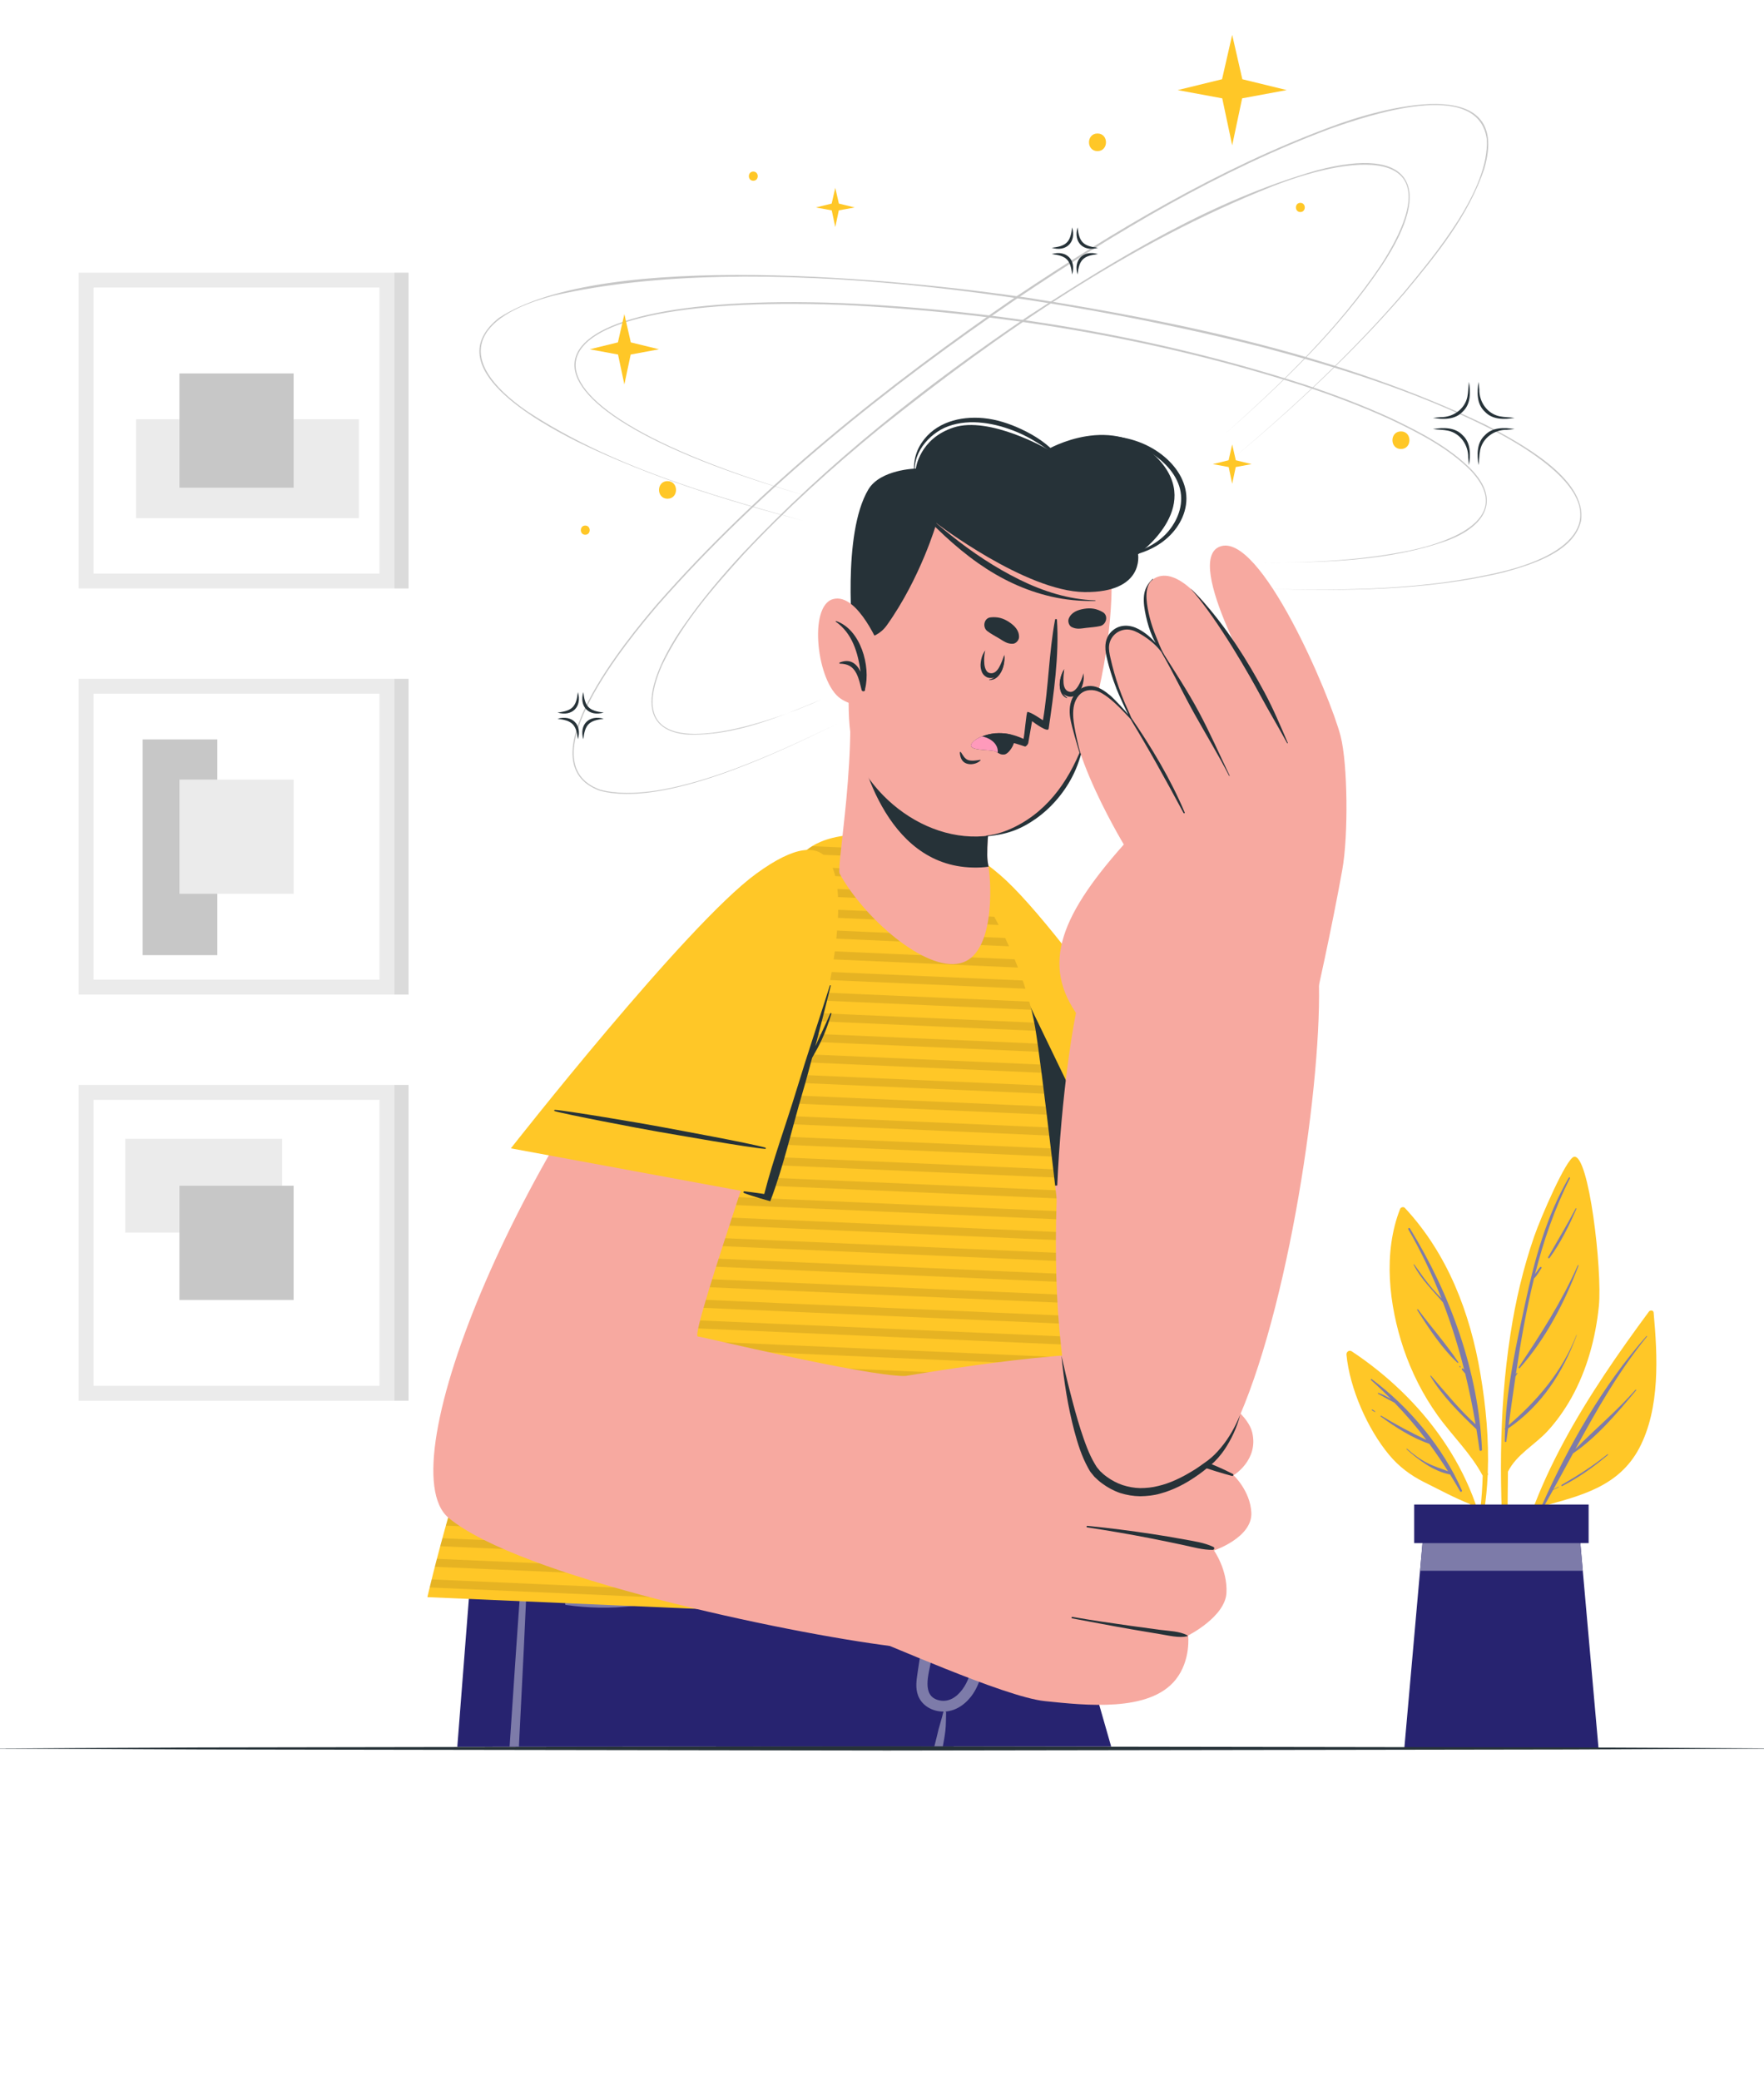 <?xml version="1.0" encoding="UTF-8"?> <svg xmlns="http://www.w3.org/2000/svg" width="358" height="422" viewBox="0 0 358 422" fill="none"><g clip-path="url(#clip0_506_5115)"><path d="M15.965 119.391V55.318H80.037V119.391H15.965ZM18.986 58.34V116.369H77.016V58.34H18.986Z" fill="#EBEBEB"></path><path d="M72.84 105.131V85.07L27.61 85.07L27.61 105.131H72.84Z" fill="#EBEBEB"></path><path d="M59.59 98.942L59.59 75.766H36.414V98.942H59.59Z" fill="#C7C7C7"></path><path d="M82.917 55.318H80.035V119.391H82.917V55.318Z" fill="#DBDBDB"></path><path d="M28.958 193.794H44.109L44.109 150.024H28.958L28.958 193.794Z" fill="#C7C7C7"></path><path d="M15.965 201.793V137.721H80.037V201.793H15.965ZM18.986 140.741V198.771H77.016V140.741H18.986Z" fill="#EBEBEB"></path><path d="M59.59 181.344L59.59 158.169H36.414V181.344H59.59Z" fill="#EBEBEB"></path><path d="M82.917 137.721H80.035V201.793H82.917V137.721Z" fill="#DBDBDB"></path><path d="M25.418 231.056V250.087H57.266V231.056H25.418Z" fill="#EBEBEB"></path><path d="M15.965 284.194V220.122H80.037V284.194H15.965ZM18.986 223.144V281.174H77.016V223.144H18.986Z" fill="#EBEBEB"></path><path d="M59.59 263.746L59.59 240.571H36.414V263.746H59.59Z" fill="#C7C7C7"></path><path d="M82.917 220.123H80.035V284.195H82.917V220.123Z" fill="#DBDBDB"></path><path d="M225.514 354.372H145.35C144.69 351.792 144.049 349.251 143.41 346.752C142.678 343.878 141.957 341.074 141.266 338.341C141.113 337.732 140.951 337.122 140.798 336.522C140.27 334.43 139.752 332.387 139.244 330.407C138.939 329.198 138.634 328.009 138.34 326.831C138.025 325.632 137.73 324.453 137.436 323.305C137.355 323 137.283 322.696 137.202 322.401C137.121 322.066 137.039 321.741 136.958 321.415C136.857 321.01 136.755 320.623 136.653 320.227V320.217C136.542 319.801 136.44 319.394 136.338 318.987C136.135 318.215 135.943 317.454 135.76 316.712C135.475 315.615 135.201 314.538 134.937 313.491C134.825 313.034 134.703 312.577 134.591 312.13C134.398 311.398 134.216 310.687 134.043 309.986C133.92 309.518 133.809 309.062 133.698 308.615C133.22 306.775 132.784 305.049 132.377 303.433C132.265 303.006 132.163 302.59 132.052 302.184C131.879 301.483 131.707 300.813 131.544 300.163C131.432 299.756 131.33 299.36 131.239 298.974C130.884 297.593 130.558 296.333 130.284 295.225C130.203 294.931 130.131 294.646 130.06 294.372C129.877 293.64 129.705 292.99 129.562 292.411C129.501 292.178 129.451 291.954 129.389 291.751C129.328 291.518 129.278 291.304 129.226 291.112C129.196 290.97 129.155 290.827 129.125 290.705C129.074 290.501 129.024 290.319 128.982 290.156C128.962 290.065 128.942 289.983 128.921 289.912C128.8 289.435 128.738 289.191 128.738 289.191H206.769C206.769 289.191 209.339 298.049 213.454 312.333C214.287 315.238 215.191 318.378 216.156 321.71C218.89 331.23 222.08 342.344 225.514 354.372Z" fill="#272370"></path><path d="M158.475 354.372H156.474C153.507 342.09 150.612 329.787 147.849 317.465C147.179 314.468 146.518 311.471 145.858 308.463C145.797 308.179 145.736 307.905 145.675 307.62C145.644 307.468 145.868 307.407 145.908 307.56C145.939 307.651 145.959 307.743 145.99 307.834C146.893 311.055 147.798 314.285 148.682 317.515C152.064 329.767 155.305 342.06 158.475 354.372Z" fill="#7D7BA9"></path><path d="M204.241 289.192L200.797 306.432L197.973 320.573L193.168 344.67L192.67 347.139L191.848 351.253L191.228 354.372H145.34C144.69 351.782 144.039 349.241 143.41 346.752C142.678 343.878 141.957 341.074 141.266 338.341C141.113 337.732 140.951 337.122 140.798 336.522C140.27 334.43 139.752 332.387 139.244 330.407C138.939 329.198 138.634 328.009 138.34 326.831C138.025 325.632 137.73 324.453 137.436 323.305C137.355 323 137.283 322.696 137.202 322.401C137.121 322.066 137.039 321.741 136.958 321.415C136.857 321.01 136.755 320.623 136.653 320.227V320.217C136.542 319.801 136.44 319.394 136.338 318.987C136.135 318.215 135.943 317.454 135.76 316.712C135.475 315.615 135.201 314.538 134.937 313.491C134.815 313.024 134.703 312.577 134.591 312.13C134.398 311.398 134.216 310.687 134.043 309.986C133.92 309.518 133.809 309.062 133.698 308.615C133.22 306.775 132.784 305.049 132.377 303.433C132.265 303.006 132.163 302.59 132.052 302.184C131.879 301.483 131.707 300.813 131.544 300.163C131.432 299.756 131.33 299.36 131.239 298.974C130.884 297.593 130.558 296.333 130.284 295.225C130.203 294.931 130.131 294.646 130.06 294.372C129.877 293.64 129.705 292.99 129.562 292.411C129.501 292.178 129.451 291.954 129.389 291.751C129.328 291.518 129.278 291.304 129.226 291.112C129.196 290.97 129.155 290.827 129.125 290.705C129.074 290.501 129.024 290.319 128.982 290.156C128.962 290.065 128.942 289.983 128.921 289.912C128.8 289.435 128.738 289.191 128.738 289.191H204.241V289.192Z" fill="#7D7BA9"></path><path d="M204.252 289.162C204.252 289.162 204.252 289.172 204.252 289.192C204.222 289.619 203.927 294.272 203.175 301.373C202.962 303.446 202.708 305.721 202.413 308.159C201.956 312.009 201.387 316.255 200.686 320.746C199.488 328.579 197.923 337.122 195.891 345.473C195.17 348.48 194.378 351.457 193.535 354.372L92.809 354.408C93.997 339.058 95.084 325.175 95.947 314.234C97.156 298.833 97.928 289.192 97.928 289.192L189.298 289.162H204.252Z" fill="#272370"></path><path d="M204.037 298.416C203.925 302.023 203.773 305.619 203.539 309.205C203.295 313.096 202.939 316.977 202.431 320.858C202.421 320.999 202.401 321.142 202.381 321.284C201.903 324.921 201.365 328.547 200.745 332.164C200.166 335.536 199.739 339.173 198.246 342.293C197.687 343.471 196.885 344.598 195.889 345.472C194.965 346.285 193.888 346.894 192.668 347.138C192.475 347.189 192.272 347.219 192.069 347.239C192.018 347.249 191.957 347.239 191.896 347.249C191.967 347.3 192.018 347.361 192.008 347.463C191.967 348.672 191.998 349.901 191.865 351.1C191.855 351.15 191.855 351.201 191.845 351.253C191.723 352.299 191.53 353.335 191.337 354.371H189.61C189.62 354.351 189.62 354.331 189.63 354.31C189.935 353.173 190.189 352.025 190.474 350.877C190.778 349.709 191.165 348.561 191.438 347.372C191.448 347.321 191.489 347.291 191.519 347.26C189.325 347.291 187.11 346.123 186.318 343.999C185.739 342.455 186.003 340.85 186.237 339.265C186.552 337.203 186.856 335.141 187.171 333.079C187.76 329.289 188.522 325.541 189.192 321.772C189.294 321.203 189.396 320.624 189.497 320.055C190.848 312.385 192.26 304.715 193.957 297.116C194.018 296.801 194.088 296.486 194.16 296.171C194.201 295.958 194.546 296.019 194.526 296.222C194.475 296.73 194.424 297.248 194.363 297.756C194.068 300.672 193.723 303.578 193.316 306.472C192.828 309.875 192.493 313.3 192.016 316.703C191.853 317.861 191.691 319.019 191.518 320.177C190.735 325.775 189.922 331.372 188.968 336.95C188.521 339.54 186.905 344.183 190.634 344.986C191.558 345.189 192.411 345.037 193.163 344.671C194.819 343.848 196.028 341.958 196.627 340.292C197.684 337.326 198.059 334.054 198.608 330.966C199.217 327.553 199.756 324.139 200.234 320.716V320.706C200.843 316.429 201.473 312.162 202.144 307.895C202.479 305.721 202.824 303.547 203.17 301.373C203.333 300.367 203.495 299.362 203.658 298.356C203.702 298.142 204.037 298.204 204.037 298.416Z" fill="#7D7BA9"></path><path d="M114.9 325.195C119.095 325.178 123.27 324.568 127.326 323.524C129.198 323.042 131.048 322.443 132.885 321.841C134.648 321.263 136.476 320.552 137.897 319.326C140.722 316.889 142.039 313.051 143.264 309.647C144.65 305.799 145.652 301.883 146.521 297.892C146.564 297.695 146.852 297.762 146.857 297.946C146.991 302.42 146.352 306.977 145.166 311.29C144.154 314.972 142.79 319.083 139.814 321.664C136.684 324.379 132.432 325.333 128.426 325.828C123.903 326.387 119.393 326.253 114.887 325.641C114.61 325.603 114.606 325.196 114.9 325.195Z" fill="#7D7BA9"></path><path d="M107.923 298.01C107.699 303.648 107.465 309.297 107.211 314.935C106.632 328.081 105.993 341.227 105.312 354.372H103.422C104.285 341.195 105.189 328.03 106.155 314.874C106.571 309.246 106.998 303.627 107.435 298C107.465 297.686 107.933 297.706 107.923 298.01Z" fill="#7D7BA9"></path><path d="M205.66 182.794C217.854 200.759 261.238 266.76 252.701 283.197C244.054 299.848 226.514 310.199 219.109 297.337C212.996 286.721 192.942 215.369 190.822 197.234C188.802 179.965 193.679 165.144 205.66 182.794Z" fill="#F7A9A0"></path><path d="M196.047 242.409L248.136 237.068C248.136 237.068 216.35 189.05 203.017 177.566C188.012 164.642 184.685 175.142 185.924 193.925C187.164 212.708 196.047 242.409 196.047 242.409Z" fill="#FFC727"></path><path d="M239.86 228.57C238.029 228.476 221.771 229.885 218.244 230.269C214.715 230.652 200.282 232.077 196.674 232.777C196.514 232.807 196.522 233.035 196.689 233.035C200.347 233.027 214.909 231.63 218.509 231.313C222.11 230.998 238.166 229.246 239.905 228.809C240.052 228.773 239.985 228.577 239.86 228.57Z" fill="#263238"></path><path d="M226.068 239.333L196.047 242.405C196.047 242.405 187.168 212.705 185.927 193.926C185.016 180.067 186.585 170.716 193.498 171.957L226.068 239.333Z" fill="#263238"></path><path d="M223.653 330.009L86.738 324.043C86.738 324.043 111.272 214.953 163.683 172.481C170.161 167.232 184.176 169.099 193.156 174.061C196.364 175.833 207.411 192.805 210.091 208.514C212.745 224.205 224.04 329.561 223.653 330.009Z" fill="#FFC727"></path><path opacity="0.1" d="M180.359 169.789L172.399 169.436C174.913 169.222 177.631 169.358 180.359 169.789ZM193.151 174.063C192.354 173.621 191.528 173.211 190.661 172.822L164.818 171.681C164.419 171.927 164.041 172.194 163.685 172.479C163.378 172.733 163.071 172.976 162.764 173.24L193.88 174.608C193.607 174.364 193.358 174.179 193.151 174.063ZM196.253 177.297L159.916 175.69C159.343 176.197 158.77 176.723 158.207 177.259L197.497 178.996C197.07 178.379 196.656 177.813 196.253 177.297ZM199.26 181.653L155.624 179.732C155.102 180.257 154.58 180.772 154.068 181.307L200.28 183.349C199.935 182.76 199.592 182.201 199.26 181.653ZM201.787 185.993L151.719 183.78C151.238 184.303 150.757 184.828 150.286 185.361L202.675 187.672C202.382 187.102 202.079 186.543 201.787 185.993ZM204 190.313L148.109 187.85C147.658 188.372 147.208 188.906 146.768 189.438L204.776 191.996C204.524 191.424 204.261 190.864 204 190.313ZM205.917 194.632L144.744 191.933C144.314 192.456 143.903 192.987 143.494 193.518L206.591 196.308C206.38 195.746 206.148 195.183 205.917 194.632ZM207.56 198.93L141.582 196.019C141.181 196.54 140.792 197.071 140.402 197.612L208.121 200.599C207.941 200.036 207.75 199.483 207.56 198.93ZM208.896 203.217L138.603 200.119C138.224 200.65 137.854 201.18 137.496 201.71L209.326 204.88C209.197 204.325 209.057 203.77 208.896 203.217ZM210.094 208.514C210.032 208.171 209.97 207.827 209.908 207.484L135.777 204.215C135.429 204.745 135.079 205.274 134.721 205.814L210.195 209.142C210.157 208.919 210.13 208.706 210.094 208.514ZM210.584 211.741L133.104 208.326C132.766 208.855 132.427 209.385 132.098 209.924L210.82 213.401C210.74 212.813 210.661 212.257 210.584 211.741ZM211.157 215.991L130.543 212.433C130.225 212.961 129.896 213.501 129.578 214.039L211.384 217.651C211.304 217.074 211.235 216.527 211.157 215.991ZM211.711 220.253L128.094 216.557C127.785 217.085 127.477 217.624 127.169 218.162L211.917 221.903C211.847 221.336 211.78 220.79 211.711 220.253ZM212.234 224.495L125.746 220.678C125.448 221.217 125.15 221.754 124.852 222.293L212.439 226.156C212.37 225.588 212.302 225.042 212.234 224.495ZM212.747 228.747L123.49 224.805C123.203 225.343 122.915 225.881 122.638 226.418L212.953 230.397C212.883 229.841 212.815 229.294 212.747 228.747ZM213.259 233L121.326 228.941C121.038 229.479 120.76 230.016 120.493 230.553L213.455 234.65C213.386 234.094 213.327 233.547 213.259 233ZM213.761 237.242L119.222 233.075C118.955 233.612 118.688 234.149 118.431 234.686L213.957 238.903C213.889 238.346 213.819 237.789 213.761 237.242ZM214.254 241.495L117.201 237.215C116.943 237.752 116.687 238.289 116.429 238.826L214.449 243.146C214.381 242.589 214.312 242.042 214.254 241.495ZM214.746 245.738L115.25 241.354C115.003 241.89 114.757 242.426 114.509 242.963L214.932 247.399C214.873 246.842 214.804 246.285 214.746 245.738ZM215.228 249.992L113.37 245.49C113.123 246.027 112.886 246.573 112.639 247.11L215.413 251.643C215.356 251.096 215.286 250.539 215.228 249.992ZM215.71 254.236L111.532 249.646C111.305 250.182 111.068 250.718 110.841 251.254L215.895 255.897C215.837 255.339 215.769 254.793 215.71 254.236ZM216.183 258.489L109.765 253.788C109.539 254.334 109.312 254.87 109.085 255.406L216.368 260.14C216.309 259.583 216.251 259.035 216.183 258.489ZM216.665 262.732L108.038 257.94C107.822 258.475 107.605 259.021 107.389 259.556L216.85 264.383C216.781 263.837 216.723 263.279 216.665 262.732ZM217.136 266.986L106.382 262.099C106.166 262.634 105.95 263.17 105.743 263.705L217.311 268.637C217.253 268.09 217.195 267.533 217.136 266.986ZM217.598 271.23L104.758 266.258C104.552 266.804 104.345 267.339 104.139 267.874L217.783 272.881C217.725 272.334 217.656 271.777 217.598 271.23ZM218.07 275.484L103.184 270.405C102.987 270.94 102.791 271.484 102.585 272.02L218.245 277.136C218.187 276.588 218.129 276.041 218.07 275.484ZM218.532 279.728L101.66 274.57C101.465 275.105 101.268 275.65 101.072 276.185L218.706 281.379C218.649 280.832 218.59 280.275 218.532 279.728ZM218.983 283.972L100.178 278.734C99.982 279.269 99.796 279.814 99.61 280.348L219.169 285.623C219.111 285.076 219.052 284.529 218.983 283.972ZM219.445 288.216L98.747 282.886C98.551 283.431 98.365 283.976 98.189 284.51L219.63 289.866C219.572 289.32 219.504 288.773 219.445 288.216ZM219.906 292.46L97.336 287.059C97.16 287.603 96.985 288.137 96.808 288.682L220.082 294.121C220.024 293.574 219.965 293.017 219.906 292.46ZM220.359 296.714L95.976 291.219C95.811 291.763 95.635 292.308 95.459 292.851L220.534 298.365C220.475 297.819 220.417 297.272 220.359 296.714ZM220.81 300.959L94.657 295.397C94.491 295.952 94.316 296.486 94.16 297.02L220.985 302.609C220.927 302.063 220.869 301.516 220.81 300.959ZM221.252 305.203L93.388 299.565C93.213 300.12 93.047 300.654 92.891 301.187L221.426 306.855C221.368 306.308 221.31 305.761 221.252 305.203ZM221.703 309.448L92.14 303.742C91.975 304.286 91.819 304.83 91.664 305.363L221.869 311.109C221.81 310.562 221.751 310.016 221.703 309.448ZM222.135 313.703L90.942 307.908C90.787 308.462 90.632 309.005 90.477 309.539L222.31 315.354C222.252 314.817 222.194 314.27 222.135 313.703ZM222.566 317.947L89.785 312.092C89.621 312.656 89.475 313.189 89.34 313.712L222.741 319.599C222.683 319.073 222.625 318.515 222.566 317.947ZM222.987 322.193L88.669 316.265C88.515 316.838 88.37 317.372 88.244 317.884L223.152 323.844C223.094 323.328 223.046 322.771 222.987 322.193ZM223.388 326.439L87.594 320.447C87.441 321.071 87.306 321.615 87.199 322.075L223.542 328.081C223.496 327.605 223.448 327.057 223.388 326.439Z" fill="#030402"></path><path d="M144.246 188.516C106.016 230.243 78.429 297.45 91.036 307.956C105.346 319.88 159.434 331.296 180.992 333.994C187.68 334.83 190.811 279.3 183.605 279.191C174.873 279.059 142.504 271.206 141.63 271.159C139.759 271.061 159.671 215.338 165.646 193.427C173.97 162.9 158.603 172.846 144.246 188.516Z" fill="#F7A9A0"></path><path d="M254.133 290.62C255.48 296.24 250.349 299.317 250.349 299.317C250.349 299.317 253.731 302.456 253.955 306.882C254.213 311.952 246.376 314.578 246.376 314.578C246.376 314.578 249.141 318.464 248.908 323.163C248.665 328.04 241.136 331.819 241.136 331.819C241.136 331.819 241.723 336.853 238.607 340.77C233.281 347.468 220.294 345.991 212.031 345.137C203.766 344.283 178.952 333 174.441 331.5L181.644 279.527C181.644 279.527 219.795 272.816 229.37 275.201C237.433 277.209 252.62 284.314 254.133 290.62Z" fill="#F7A9A0"></path><path d="M250.206 299.054C242.143 294.86 233.28 293.279 224.521 291.199C224.327 291.152 224.256 291.458 224.453 291.502C233.188 293.471 241.417 297.147 250.055 299.459C250.293 299.522 250.424 299.166 250.206 299.054Z" fill="#263238"></path><path d="M246.274 313.868C244.421 312.974 242.279 312.694 240.274 312.321C238.114 311.92 235.95 311.559 233.778 311.23C229.432 310.571 225.07 310.011 220.695 309.58C220.502 309.561 220.424 309.853 220.627 309.884C224.958 310.548 229.278 311.277 233.577 312.123C235.727 312.546 237.875 312.988 240.02 313.444C242.016 313.868 244.084 314.481 246.139 314.453C246.442 314.449 246.552 314.003 246.274 313.868Z" fill="#263238"></path><path d="M240.954 331.786C239.376 330.944 237.229 330.91 235.479 330.683C233.492 330.423 231.507 330.153 229.524 329.873C225.558 329.312 221.592 328.747 217.648 328.048C217.451 328.013 217.381 328.315 217.579 328.351C221.583 329.083 225.576 329.869 229.586 330.564C231.555 330.907 233.527 331.238 235.499 331.558C237.177 331.83 239.242 332.36 240.934 331.987C241.029 331.965 241.033 331.827 240.954 331.786Z" fill="#263238"></path><path d="M155.171 242.491L103.68 232.987C103.68 232.987 139.215 187.674 153.427 177.298C169.421 165.62 171.894 176.352 169.151 194.975C166.409 213.599 155.171 242.491 155.171 242.491Z" fill="#FFC727"></path><path d="M112.608 225.182C114.441 225.234 130.534 227.944 134.019 228.609C137.506 229.274 151.777 231.854 155.318 232.84C155.476 232.884 155.45 233.11 155.283 233.097C151.637 232.795 137.235 230.234 133.671 229.63C130.108 229.026 114.243 225.991 112.545 225.417C112.401 225.368 112.483 225.178 112.608 225.182Z" fill="#263238"></path><path d="M151.096 241.71C152.666 241.883 155.102 242.249 155.102 242.249C156.924 235.164 159.501 228.211 161.629 221.213C163.796 214.088 166.173 207.046 168.424 199.95C168.46 199.84 168.623 199.893 168.596 200.004C167.574 204.101 166.544 208.182 165.474 212.252C165.697 211.769 165.924 211.286 166.145 210.803C166.932 209.076 167.767 207.375 168.496 205.622C168.557 205.475 168.785 205.541 168.736 205.697C168.152 207.516 167.53 209.336 166.716 211.066C166.142 212.285 165.49 213.457 164.822 214.62C164.194 216.952 163.584 219.286 162.894 221.61C160.783 228.726 158.984 236.783 156.324 243.717C156.324 243.717 152.738 242.737 150.989 242.05C150.774 241.967 150.866 241.684 151.096 241.71Z" fill="#263238"></path><path d="M194.869 195.431C187.67 197.143 175.292 186.156 170.397 177.244C170.066 176.631 170.993 170.185 171.751 162.299C172.192 157.511 172.57 152.17 172.563 147.27C172.556 146.264 203.3 154.691 203.3 154.691C203.3 154.691 200.294 164.965 200.358 173.505C200.372 174.219 200.444 174.883 200.573 175.516C200.583 175.608 200.61 175.72 200.618 175.848C201.245 179.666 201.827 193.77 194.869 195.431Z" fill="#F7A9A0"></path><path d="M197.461 176.016C198.612 176.042 199.653 175.99 200.613 175.845C200.604 175.715 200.58 175.609 200.568 175.511C200.437 174.882 200.369 174.218 200.36 173.502C200.296 164.968 203.295 154.693 203.295 154.693C203.295 154.693 178.342 147.852 173.402 147.229C174.359 152.888 179.339 175.641 197.461 176.016Z" fill="#263238"></path><path d="M181.135 104.608C174.357 113.763 169.251 145.347 174.207 154.552C181.39 167.897 198.398 174.965 211.06 165.13C223.334 155.597 229.26 114.319 223.236 105.414C214.363 92.298 191.146 91.085 181.135 104.608Z" fill="#F7A9A0"></path><path d="M200.371 128.043C201.15 128.632 201.967 129.045 202.799 129.548C203.736 130.115 204.425 130.664 205.567 130.611C206.18 130.582 206.778 129.908 206.806 129.31C206.872 127.917 205.896 126.938 204.795 126.209C203.6 125.418 202.477 125.115 201.053 125.256C199.674 125.392 199.343 127.266 200.371 128.043Z" fill="#263238"></path><path d="M223.281 127.016C222.328 127.233 221.414 127.274 220.45 127.39C219.362 127.522 218.509 127.739 217.489 127.221C216.941 126.944 216.674 126.083 216.893 125.526C217.405 124.231 218.697 123.738 220.001 123.526C221.415 123.296 222.564 123.481 223.804 124.194C225.006 124.885 224.538 126.73 223.281 127.016Z" fill="#263238"></path><path d="M195.019 152.619C195.423 153.217 195.785 154.002 196.538 154.225C197.26 154.439 198.189 154.286 198.917 154.164C198.988 154.152 199.042 154.237 198.986 154.292C198.27 154.988 197.013 155.256 196.07 154.882C195.149 154.518 194.848 153.595 194.797 152.673C194.79 152.543 194.96 152.531 195.019 152.619Z" fill="#263238"></path><path d="M215.819 136.034C215.854 135.965 215.945 136.167 215.921 136.245C215.334 138.154 214.982 140.438 216.549 141.554C216.598 141.589 216.566 141.684 216.503 141.657C214.46 140.778 214.956 137.748 215.819 136.034Z" fill="#263238"></path><path d="M215.068 138.56C215.021 139.078 215.096 139.643 215.357 140.19C215.619 140.737 216.187 141.141 216.769 141.304C217.371 141.472 218.097 141.271 218.541 140.885C218.985 140.498 219.292 140.04 219.493 139.558C219.624 139.252 219.716 138.938 219.797 138.622C219.961 137.948 220.007 137.258 219.853 136.593C219.76 137.09 219.612 137.564 219.419 138.008C219.241 138.434 219.04 138.825 218.812 139.2C218.331 139.974 217.661 140.553 216.999 140.341C216.284 140.178 215.907 139.473 215.842 138.554C215.772 137.654 215.869 136.691 215.991 135.713C215.482 136.562 215.142 137.521 215.068 138.56Z" fill="#263238"></path><path d="M203.843 133.198C203.842 133.121 203.673 133.263 203.66 133.344C203.363 135.319 202.691 137.531 200.796 137.857C200.737 137.867 200.724 137.967 200.792 137.97C203.015 138.062 203.879 135.117 203.843 133.198Z" fill="#263238"></path><path d="M203.426 135.8C203.245 136.287 202.932 136.763 202.46 137.144C201.987 137.524 201.3 137.641 200.704 137.537C200.089 137.427 199.522 136.932 199.289 136.391C199.057 135.851 198.977 135.305 199.005 134.783C199.02 134.451 199.074 134.128 199.136 133.807C199.28 133.128 199.539 132.487 199.964 131.953C199.832 132.441 199.762 132.933 199.743 133.416C199.719 133.878 199.73 134.318 199.773 134.754C199.871 135.659 200.225 136.471 200.914 136.568C201.629 136.731 202.275 136.258 202.732 135.458C203.183 134.677 203.513 133.766 203.827 132.832C203.918 133.82 203.809 134.831 203.426 135.8Z" fill="#263238"></path><path d="M199.625 150.191C202.521 149.684 205.889 150.739 208.01 151.46C208.261 151.474 208.58 151.041 208.669 150.819L208.672 150.803C208.686 150.726 209.458 146.315 209.458 146.315C209.984 146.729 212.697 148.693 212.823 147.844C213.843 140.814 214.978 132.996 214.509 125.784C214.505 125.545 214.144 125.526 214.116 125.759C212.868 132.477 212.811 139.369 211.664 146.138C210.784 145.577 209.367 144.585 208.524 144.428C208.282 144.446 207.935 149.221 207.709 149.925C207.709 149.925 203.714 147.768 199.781 149.264C198.76 149.653 198.244 150.434 199.625 150.191Z" fill="#263238"></path><path d="M203.832 153.082C204.931 152.971 206.958 149.635 205.173 149.056C203.388 148.477 199.093 148.664 197.323 150.697C195.77 152.48 201.241 151.998 202.071 152.471C202.762 152.865 203.042 153.162 203.832 153.082Z" fill="#263238"></path><path d="M202.076 152.476C202.234 152.569 202.349 152.648 202.47 152.707C202.652 151.539 201.781 149.945 199.288 149.398C198.508 149.699 197.809 150.117 197.319 150.689C195.779 152.475 201.247 152.003 202.076 152.476Z" fill="#FF9ABB"></path><path d="M220.149 150.195C220.159 150.156 220.094 150.138 220.08 150.175C217.456 157.526 213.166 164.185 205.993 167.748C204.202 168.638 202.214 169.342 200.208 169.536C200.106 169.546 200.126 169.702 200.227 169.692C202.039 169.517 203.786 169.223 205.504 168.614C207.219 168.007 208.823 167.111 210.299 166.06C213.555 163.743 216.261 160.482 217.967 156.88C219.025 154.648 219.537 152.587 220.149 150.195Z" fill="#263238"></path><path d="M173.095 129.514C173.095 129.514 170.837 108.399 176.219 99.326C178.651 95.225 185.865 95.072 185.865 95.072C185.865 95.072 186.563 89.023 193.509 86.74C200.83 84.335 212.637 91.172 212.637 91.172C212.637 91.172 226.015 83.378 235.164 93.237C244.312 103.096 230.965 112.449 230.965 112.449C230.965 112.449 232.356 120.267 220.086 120.125C208.138 119.986 190.056 106.153 190.056 106.153C190.056 106.153 186.85 117.236 179.976 126.867C177.429 130.434 173.095 129.514 173.095 129.514Z" fill="#263238"></path><path d="M214.514 92.234C212.528 89.985 209.965 88.33 207.251 87.064C204.846 85.942 202.228 85.081 199.575 84.833C194.832 84.391 189.819 85.691 187.048 89.832C185.654 91.913 185.203 94.374 185.698 96.819C185.718 96.918 185.874 96.868 185.85 96.768C184.751 92.313 188.478 87.93 192.442 86.487C196.927 84.854 202.135 85.879 206.414 87.666C209.278 88.862 211.841 90.607 214.326 92.442C214.473 92.55 214.633 92.369 214.514 92.234Z" fill="#263238"></path><path d="M240.684 102.466C241.225 98.867 239.468 95.567 236.88 93.171C233.93 90.44 230.008 88.858 226.018 88.539C221.952 88.214 217.897 89.154 214.244 90.925C214.163 90.965 214.23 91.106 214.313 91.068C220.909 88.036 228.893 88.287 234.804 92.747C237.449 94.742 239.676 97.63 239.722 101.069C239.765 104.231 237.961 107.381 235.544 109.334C232.557 111.746 228.629 112.79 224.88 113.212C224.794 113.222 224.8 113.352 224.889 113.348C228.424 113.149 231.97 112.46 235.013 110.561C237.885 108.77 240.173 105.873 240.684 102.466Z" fill="#263238"></path><path d="M222.277 121.804C216.91 121.638 211.716 119.975 206.929 117.616C201.917 115.144 197.307 112.058 192.947 108.571C190.417 106.547 187.961 104.429 185.548 102.267C185.47 102.197 185.373 102.312 185.441 102.386C189.451 106.717 193.679 110.862 198.521 114.267C203.033 117.438 207.948 119.799 213.336 121.04C216.27 121.716 219.275 121.999 222.284 121.923C222.363 121.921 222.353 121.806 222.277 121.804Z" fill="#263238"></path><path d="M178.728 131.678C178.728 131.678 174.134 120.141 169.057 121.552C163.98 122.964 165.807 138.551 170.622 141.758C175.437 144.965 178.494 140.567 178.494 140.567L178.728 131.678Z" fill="#F7A9A0"></path><path d="M169.691 126.007C169.608 125.98 169.564 126.094 169.63 126.142C172.977 128.512 174.117 132.402 174.644 136.281C173.866 134.652 172.544 133.549 170.401 134.427C170.289 134.474 170.345 134.647 170.455 134.648C172.048 134.68 173.079 135.201 173.817 136.656C174.34 137.686 174.58 138.89 174.865 140.004C174.96 140.376 175.599 140.339 175.563 139.929C175.56 139.899 175.556 139.867 175.553 139.836C176.758 135.14 174.645 127.674 169.691 126.007Z" fill="#263238"></path><path d="M220.317 295.132C225.906 309.095 244.696 301.081 249.498 291.737C260.768 269.808 268.093 222.138 267.688 199.85C267.557 192.677 221.58 194.989 219.172 202.272C216.651 209.894 208.977 266.802 220.317 295.132Z" fill="#F7A9A0"></path><path d="M266.948 203.186C266.948 203.186 270.167 188.997 272.417 176.458C273.672 169.463 273.507 154.939 272.079 149.378C269.942 141.06 255.695 107.637 247.516 110.917C240.114 113.886 256 141.047 256 141.047C256 141.047 242.393 112.222 234.137 117.437C225.88 122.651 247.91 150.951 247.91 150.951C247.91 150.951 233.265 121.649 225.6 128.372C219.809 133.453 238.318 160.21 238.318 160.21C238.318 160.21 225.556 135.111 219.374 140.08C212.544 145.57 228.078 171.34 228.078 171.34C214.492 186.614 211.114 196.643 219.754 207.376C221.15 209.11 266.948 203.186 266.948 203.186Z" fill="#F7A9A0"></path><path d="M261.347 150.714C259.871 147.27 258.4 143.775 256.624 140.474C254.847 137.173 252.953 133.931 250.877 130.811C245.784 123.157 241.399 119.161 241.643 119.438C247.413 125.973 253.957 137.69 255.735 140.993C257.507 144.286 259.447 147.492 261.223 150.786C261.268 150.869 261.382 150.796 261.347 150.714Z" fill="#263238"></path><path d="M249.545 157.347C247.47 153.032 245.568 148.671 243.302 144.446C241.046 140.242 238.539 136.449 236 132.411C235.804 132.1 235.701 132.307 235.885 132.627C238.26 136.763 240.137 140.771 242.463 144.935C244.782 149.084 247.279 153.175 249.444 157.404C249.48 157.47 249.576 157.412 249.545 157.347Z" fill="#263238"></path><path d="M240.439 164.861C237.606 158.103 233.598 151.447 229.453 145.436C229.247 145.136 229.144 145.419 229.337 145.737C233.131 151.982 236.082 157.284 240.204 164.961C240.268 165.08 240.499 165.003 240.439 164.861Z" fill="#263238"></path><path d="M232.567 125.019C232.272 123.663 232.021 122.221 232.173 120.83C232.323 119.457 232.945 118.449 233.883 117.48C233.942 117.419 234.036 117.53 233.969 117.577C232.783 118.405 232.599 120.186 232.686 121.508C232.77 122.797 233.023 124.086 233.34 125.336C233.667 126.631 234.105 127.902 234.61 129.14C235.115 130.378 235.578 131.616 236.218 132.794C236.22 132.797 236.221 132.798 236.222 132.801V132.803L236.224 132.807C236.225 132.808 236.223 132.81 236.223 132.81C236.231 132.835 236.223 132.858 236.204 132.874L236.203 132.875C236.176 132.897 236.137 132.904 236.115 132.871C234.971 131.168 233.375 129.795 231.623 128.743C230.794 128.245 229.875 127.772 228.89 127.728C228.046 127.69 227.163 127.973 226.494 128.491C225.759 129.059 225.239 129.922 225.105 130.844C224.973 131.743 225.172 132.643 225.368 133.518C225.819 135.522 226.381 137.504 227.055 139.444C227.429 140.518 227.837 141.579 228.278 142.627C228.716 143.671 229.251 144.688 229.625 145.757C229.647 145.823 229.41 145.858 229.369 145.816C228.787 145.232 224.788 140.545 222.164 140.079C220.69 139.817 219.417 140.299 218.62 141.534C217.817 142.778 217.728 144.252 217.825 145.69C217.946 147.498 218.829 151.349 219.33 153.087C219.353 153.167 219.227 153.19 219.203 153.112C218.669 151.347 217.515 147.544 217.209 145.722C216.955 144.208 217.056 142.563 217.868 141.226C218.608 140.004 219.924 139.135 221.378 139.179C222.858 139.224 224.16 140.153 225.26 141.058C226.061 141.717 228.513 144.359 228.961 144.959C228.58 144.292 227.007 140.826 226.597 139.769C225.781 137.663 225.102 135.502 224.586 133.303C224.131 131.364 224.159 129.33 225.793 127.934C227.33 126.621 229.355 126.733 231.061 127.632C232.411 128.344 233.556 129.313 234.533 130.443C234.299 130.033 234.077 129.616 233.888 129.184C233.303 127.848 232.877 126.443 232.567 125.019Z" fill="#263238"></path><path d="M215.414 275.039C216 277.574 216.556 280.106 217.224 282.61C217.857 285.12 218.543 287.614 219.316 290.066C220.121 292.493 220.95 294.965 222.22 297.062C222.387 297.309 222.523 297.603 222.712 297.812L223.257 298.468C223.683 298.884 224.15 299.294 224.643 299.644C225.627 300.355 226.705 300.932 227.852 301.312C229.002 301.679 230.199 301.9 231.418 301.924C232.634 301.919 233.862 301.8 235.062 301.488C237.48 300.927 239.772 299.803 241.941 298.487C243.041 297.849 244.06 297.064 245.1 296.33C246.1 295.583 246.988 294.673 247.795 293.693C249.434 291.741 250.695 289.458 251.683 287.059C251.055 289.587 249.93 291.994 248.455 294.193C247.695 295.278 246.822 296.301 245.801 297.187C244.779 298.026 243.767 298.863 242.658 299.592C240.484 301.096 238.072 302.328 235.451 303.038C234.147 303.414 232.77 303.552 231.398 303.573C230.019 303.56 228.64 303.329 227.316 302.912C226.001 302.461 224.773 301.788 223.666 300.97C223.106 300.561 222.598 300.109 222.104 299.616L221.41 298.77C221.17 298.49 221.044 298.178 220.857 297.883C219.522 295.481 218.74 292.967 218.059 290.436C216.716 285.372 215.911 280.216 215.414 275.039Z" fill="#263238"></path><path d="M334.652 266.099C322.561 282.474 309.954 301.478 306.885 322.013C306.848 322.324 307.346 322.425 307.417 322.117C308.821 316.485 310.597 311.015 312.764 305.675C320.713 303.487 328.516 301.69 332.69 293.801C336.948 285.69 336.407 275.115 335.598 266.281C335.541 265.808 334.899 265.785 334.652 266.099Z" fill="#FFC727"></path><path d="M312.885 305.521C318.317 293.333 325.291 281.094 334.153 271.071C334.212 271.003 334.306 271.1 334.25 271.169C328.448 278.307 324.039 286.081 319.732 293.991C323.735 289.927 328.122 286.287 331.914 281.976C331.989 281.892 332.107 282.014 332.036 282.098C328.27 286.616 324.157 291.527 319.253 294.871C317.935 297.297 316.609 299.732 315.264 302.166C315.593 301.982 315.934 301.818 316.272 301.651C316.331 301.621 316.384 301.71 316.324 301.74C315.95 301.929 315.579 302.128 315.194 302.293C314.557 303.445 313.926 304.598 313.27 305.747C313.127 306.004 312.772 305.779 312.885 305.521Z" fill="#7D7BA9"></path><path d="M316.928 301.269C320.169 299.411 323.294 297.415 326.21 295.073C326.289 295.009 326.404 295.12 326.323 295.187C323.459 297.611 320.406 299.782 317.062 301.498C316.912 301.574 316.78 301.354 316.928 301.269Z" fill="#7D7BA9"></path><path d="M305.484 318.961C305.509 319.21 305.932 319.205 305.926 318.941C305.99 312.179 305.932 305.385 306.034 298.591C307.767 295.095 311.486 293.16 314.071 290.358C315.935 288.336 317.531 286.055 318.895 283.642C322.092 277.921 323.823 271.488 324.49 264.987C325.204 257.753 322.46 233.884 319.41 234.713C317.829 235.143 312.711 246.965 311.354 250.874C309.131 257.304 307.567 263.967 306.542 270.69C304.069 286.606 304.275 302.946 305.484 318.961Z" fill="#FFC727"></path><path d="M305.436 289.788C305.446 289.78 305.456 289.771 305.466 289.762C305.837 281.206 307.764 272.565 309.569 264.266C311.512 255.325 313.785 246.907 318.386 238.932C318.472 238.784 318.691 238.914 318.615 239.066C315.483 245.234 313.245 251.785 311.532 258.51C311.84 258.028 312.214 257.571 312.535 257.116C312.661 256.937 312.957 257.104 312.832 257.29C312.382 257.964 311.974 258.749 311.395 259.32C311.376 259.338 311.355 259.341 311.335 259.348C309.752 265.738 308.614 272.274 307.642 278.795C307.715 278.712 307.785 278.623 307.859 278.544C307.909 278.49 307.992 278.559 307.958 278.62C307.839 278.836 307.703 279.052 307.571 279.267C307.081 282.577 306.627 285.88 306.17 289.154C312.063 284.117 317.096 278.18 319.934 270.865C319.947 270.831 320.002 270.846 319.99 270.88C317.209 278.468 312.825 285.213 306.077 289.816C305.954 290.699 305.831 291.581 305.705 292.459C305.679 292.641 305.388 292.593 305.389 292.416C305.392 291.637 305.43 290.854 305.46 290.074C305.373 289.999 305.334 289.873 305.436 289.788Z" fill="#7D7BA9"></path><path d="M308.21 277.391C312.714 270.67 316.919 264.142 320.215 256.714C320.251 256.631 320.394 256.69 320.362 256.775C317.585 264.157 313.696 271.636 308.435 277.565C308.328 277.685 308.119 277.527 308.21 277.391Z" fill="#7D7BA9"></path><path d="M314.197 255.053C316.063 251.753 318.029 248.54 319.785 245.175C319.834 245.082 319.964 245.164 319.923 245.256C318.45 248.696 316.689 252.19 314.484 255.221C314.36 255.392 314.089 255.244 314.197 255.053Z" fill="#7D7BA9"></path><path d="M313.469 256.489C313.506 256.489 313.506 256.546 313.469 256.546C313.432 256.547 313.432 256.489 313.469 256.489Z" fill="#7D7BA9"></path><path d="M300.908 299.404C300.793 303.885 300.309 308.366 299.328 312.727C299.397 313.208 299.466 313.689 299.537 314.186C300.949 309.332 301.688 304.357 301.921 299.335C301.997 299.195 302.029 299.045 301.942 298.876C301.942 298.876 301.942 298.876 301.941 298.861C302.196 292.156 301.575 285.375 300.448 278.739C298.354 266.311 293.778 254.384 285.111 245.069C284.836 244.782 284.288 244.931 284.154 245.266C280.656 254.16 281.876 264.771 284.856 273.643C286.477 278.423 288.791 283.012 291.729 287.121C294.702 291.302 298.493 294.839 300.908 299.404Z" fill="#FFC727"></path><path d="M286.137 249.231C294.35 262.562 300.066 278.369 300.765 294.117C300.777 294.396 300.307 294.47 300.269 294.184C300.074 292.769 299.857 291.367 299.631 289.97C299.626 289.965 299.621 289.969 299.617 289.965C296.218 286.709 292.73 283.276 290.297 279.208C290.254 279.136 290.357 279.052 290.414 279.118C293.371 282.497 296.13 285.958 299.468 288.971C298.879 285.489 298.183 282.063 297.358 278.686C297.137 278.435 296.924 278.176 296.708 277.922C296.565 277.755 296.802 277.511 296.952 277.679C297.017 277.752 297.083 277.825 297.149 277.897C295.985 273.261 294.565 268.722 292.854 264.261C290.763 261.767 288.425 259.611 286.901 256.606C286.864 256.533 286.964 256.476 287.01 256.542C288.235 258.261 289.42 259.989 290.809 261.584C291.363 262.219 291.969 262.813 292.544 263.433C290.675 258.672 288.457 254.004 285.819 249.415C285.701 249.21 286.013 249.03 286.137 249.231Z" fill="#7D7BA9"></path><path d="M287.798 265.677C290.453 269.249 293.479 272.659 295.946 276.353C296.017 276.459 295.863 276.567 295.775 276.485C292.603 273.51 289.919 269.447 287.619 265.782C287.547 265.666 287.72 265.572 287.798 265.677Z" fill="#7D7BA9"></path><path d="M296.319 277.18L296.432 277.293C296.51 277.371 296.389 277.494 296.31 277.414L296.197 277.301C296.119 277.223 296.24 277.101 296.319 277.18Z" fill="#7D7BA9"></path><path d="M273.265 274.86C273.925 281.719 277.534 289.911 281.933 295.197C283.883 297.534 286.249 299.323 288.963 300.682C292.007 302.188 295.195 303.923 298.345 305.159C299.817 308.918 300.944 312.855 301.666 316.957C301.768 316.614 301.869 316.256 301.97 315.913C299.949 298.547 288.712 283.705 274.337 274.176C273.821 273.832 273.208 274.273 273.265 274.86Z" fill="#FFC727"></path><path d="M278.231 279.99C278.129 279.901 278.266 279.718 278.377 279.801C285.994 285.443 292.857 293.671 296.692 302.373C296.796 302.61 296.47 302.819 296.335 302.582C295.667 301.411 294.985 300.272 294.292 299.153C294.288 299.152 294.286 299.156 294.282 299.155C291.001 298.537 287.895 296.228 285.459 294.037C285.393 293.978 285.49 293.881 285.556 293.94C286.827 295.061 288.192 296.086 289.707 296.856C291.044 297.535 292.483 297.963 293.876 298.507C292.66 296.577 291.392 294.727 290.07 292.931C286.538 291.729 283.177 289.56 280.21 287.389C280.116 287.32 280.199 287.168 280.303 287.23C283.328 289.051 286.31 290.653 289.467 292.129C287.478 289.494 285.325 286.999 282.997 284.585C281.882 283.997 280.751 283.405 279.67 282.775C279.582 282.723 279.639 282.573 279.741 282.607C280.602 282.894 281.478 283.344 282.293 283.861C280.997 282.548 279.661 281.253 278.231 279.99Z" fill="#7D7BA9"></path><path d="M278.537 285.986C278.736 286.113 278.916 286.226 279.09 286.38C279.143 286.427 279.076 286.495 279.021 286.471C278.811 286.379 278.638 286.267 278.445 286.144C278.346 286.081 278.438 285.923 278.537 285.986Z" fill="#7D7BA9"></path><path d="M324.403 354.564H285.016L288.195 318.695L288.893 310.784H320.525L321.223 318.695L324.403 354.564Z" fill="#272370"></path><path d="M321.224 318.695H288.195L288.893 310.784H320.526L321.224 318.695Z" fill="#7D7BA9"></path><path d="M322.408 305.255H287.008V313.083H322.408V305.255Z" fill="#272370"></path><path d="M-5.316 354.74L41.012 354.535L87.341 354.461L179.999 354.319L272.657 354.459L318.986 354.533L365.314 354.74L318.986 354.947L272.657 355.021L179.999 355.161L87.341 355.019L41.012 354.945L-5.316 354.74Z" fill="#263238"></path><path d="M163.012 105.651C147.423 101.576 131.916 96.797 117.393 89.731C109.154 85.614 88.707 74.429 101.272 64.484C122.706 50.549 182.946 56.63 208.672 60.429C240.425 65.472 272.494 72.239 301.626 86.248C308.202 89.722 322.162 97.057 320.864 105.711C319.428 112.03 310.623 114.628 305.123 116.132C289.389 119.878 273.058 119.914 256.979 119.471C273.042 119.845 289.381 119.736 305.07 115.928C320.682 112.039 327.494 103.797 311.877 92.648C308.604 90.307 305.087 88.321 301.495 86.504C287.049 79.334 271.556 74.505 256 70.382C215.3 60.106 153.279 50.552 112.434 59.964C96.135 64.205 91.666 72.858 107.044 83.488C123.956 94.537 143.693 100.331 163.012 105.651Z" fill="#C7C7C7"></path><path d="M163.963 100.689C97.186 81.706 102.402 58.974 170.69 61.493C202.531 62.896 234.331 68.196 264.684 77.988C270.739 80.004 276.721 82.257 282.517 84.939C288.254 87.689 294.048 90.676 298.59 95.227C304.789 101.675 301.143 106.888 293.756 109.653C281.689 113.955 268.602 114.113 255.927 114.179C265.481 114.184 275.089 113.789 284.493 112.015C292.72 110.542 308.188 105.714 298.408 95.399C293.895 90.894 288.104 87.921 282.396 85.199C276.608 82.534 270.631 80.296 264.582 78.295C234.245 68.582 202.468 63.355 170.675 61.85C102.836 59.322 97.431 81.269 163.963 100.689Z" fill="#C7C7C7"></path><path d="M170.219 146.688C158.119 152.608 134.825 163.934 121.716 160.418C106.324 154.831 127.381 129.575 133.306 122.604C154.516 98.42 179.912 78.238 206.357 60.081C226.362 46.723 247.237 34.241 269.851 25.819C279.942 21.981 306.989 14.284 301.247 34.203C298.041 43.782 291.464 51.788 285.081 59.446C274.563 71.599 262.712 82.525 250.43 92.863C262.662 82.476 274.464 71.499 284.921 59.308C291.257 51.641 302.309 38.445 301.738 28.247C299.987 15.716 277.519 23.476 269.96 26.123C247.391 34.567 226.561 47.069 206.597 60.438C180.156 78.534 154.742 98.668 133.522 122.79C127.564 129.763 106.744 154.747 121.782 160.211C134.853 163.74 158.165 152.52 170.219 146.688Z" fill="#C7C7C7"></path><path d="M166.79 141.892C158.184 145.441 149.16 149.315 139.679 149.043C126.169 148.046 134.26 133.2 138.875 126.762C142.456 121.593 146.537 116.799 150.794 112.184C168.016 93.883 187.861 78.21 208.646 64.16C226.982 52.227 246.108 40.611 267.288 34.554C286.386 29.529 291.209 37.679 280.505 53.818C271.732 66.865 260.189 77.785 248.477 88.152C260.139 77.727 271.568 66.734 280.311 53.691C295.727 29.626 276.034 30.858 258.425 37.731C229.249 49.287 203.039 67.372 178.626 86.867C168.916 94.804 159.582 103.227 151.003 112.379C144.701 119.299 138.417 126.503 134.347 135.001C124.268 158.093 156.674 146.507 166.79 141.892Z" fill="#C7C7C7"></path><path d="M300.067 94.36C299.746 92.299 299.65 89.889 301.34 88.318C302.911 86.627 305.322 86.722 307.383 87.046C306.865 87.119 306.347 87.15 305.829 87.204C303.317 87.156 300.934 88.798 300.4 91.303C300.194 92.277 300.223 93.358 300.067 94.36Z" fill="#263238"></path><path d="M290.809 87.045C292.87 86.724 295.28 86.628 296.851 88.318C298.542 89.888 298.447 92.299 298.123 94.361C298.05 93.843 298.019 93.325 297.965 92.807C298.013 90.295 296.371 87.911 293.866 87.377C292.892 87.171 291.811 87.201 290.809 87.045Z" fill="#263238"></path><path d="M298.124 77.478C298.446 79.539 298.541 81.949 296.851 83.52C295.281 85.211 292.87 85.116 290.809 84.792C291.326 84.719 291.845 84.688 292.363 84.634C294.874 84.682 297.258 83.039 297.792 80.534C297.999 79.561 297.969 78.481 298.124 77.478Z" fill="#263238"></path><path d="M307.384 84.793C305.322 85.115 302.912 85.21 301.341 83.52C299.65 81.95 299.745 79.539 300.069 77.477C300.142 77.995 300.173 78.513 300.227 79.031C300.179 81.543 301.822 83.927 304.327 84.461C305.3 84.667 306.38 84.637 307.384 84.793Z" fill="#263238"></path><path d="M118.384 149.989C117.494 147.018 119.562 144.95 122.53 145.843C119.535 146.182 118.72 146.995 118.384 149.989Z" fill="#263238"></path><path d="M113.137 145.844C116.108 144.953 118.176 147.021 117.283 149.99C116.944 146.994 116.131 146.179 113.137 145.844Z" fill="#263238"></path><path d="M117.283 140.421C118.173 143.392 116.105 145.46 113.137 144.567C116.133 144.229 116.947 143.415 117.283 140.421Z" fill="#263238"></path><path d="M122.527 144.567C119.557 145.458 117.488 143.39 118.382 140.421C118.72 143.416 119.534 144.231 122.527 144.567Z" fill="#263238"></path><path d="M218.685 55.699C217.795 52.729 219.863 50.661 222.831 51.553C219.836 51.892 219.021 52.706 218.685 55.699Z" fill="#263238"></path><path d="M213.441 51.554C216.411 50.663 218.48 52.731 217.587 55.699C217.249 52.703 216.435 51.889 213.441 51.554Z" fill="#263238"></path><path d="M217.587 46.131C218.478 49.101 216.41 51.17 213.441 50.277C216.436 49.938 217.251 49.124 217.587 46.131Z" fill="#263238"></path><path d="M222.832 50.277C219.861 51.167 217.793 49.099 218.686 46.131C219.026 49.127 219.839 49.941 222.832 50.277Z" fill="#263238"></path><path d="M239.012 18.281L248.051 19.952L250.071 29.481L252.091 19.952L261.129 18.276L252.13 16.077L250.071 7.077L248.012 16.077L239.012 18.281Z" fill="#FFC727"></path><path d="M263.903 41.157C265.102 41.157 265.104 43.019 263.903 43.019C262.705 43.02 262.703 41.157 263.903 41.157Z" fill="#FFC727"></path><path d="M118.778 106.632C119.977 106.632 119.979 108.494 118.778 108.494C117.58 108.494 117.578 106.632 118.778 106.632Z" fill="#FFC727"></path><path d="M152.88 34.812C154.079 34.812 154.08 36.674 152.88 36.674C151.681 36.674 151.68 34.812 152.88 34.812Z" fill="#FFC727"></path><path d="M135.47 97.614C137.769 97.614 137.773 101.185 135.47 101.185C133.173 101.185 133.17 97.614 135.47 97.614Z" fill="#FFC727"></path><path d="M119.68 70.868L125.428 71.931L126.712 77.99L127.997 71.931L133.745 70.865L128.021 69.466L126.712 63.742L125.404 69.466L119.68 70.868Z" fill="#FFC727"></path><path d="M165.586 42.09L168.799 42.683L169.517 46.07L170.235 42.683L173.448 42.088L170.249 41.306L169.517 38.107L168.785 41.306L165.586 42.09Z" fill="#FFC727"></path><path d="M222.733 27.088C225.031 27.088 225.034 30.659 222.733 30.659C220.435 30.659 220.431 27.088 222.733 27.088Z" fill="#FFC727"></path><path d="M284.318 87.528C286.617 87.528 286.62 91.099 284.318 91.099C282.021 91.099 282.017 87.528 284.318 87.528Z" fill="#FFC727"></path><path d="M246.141 94.166L249.354 94.76L250.072 98.147L250.79 94.76L254.002 94.164L250.803 93.383L250.072 90.183L249.34 93.383L246.141 94.166Z" fill="#FFC727"></path></g><defs><clipPath id="clip0_506_5115"><rect width="359" height="422" fill="white" transform="translate(-1)"></rect></clipPath></defs></svg> 